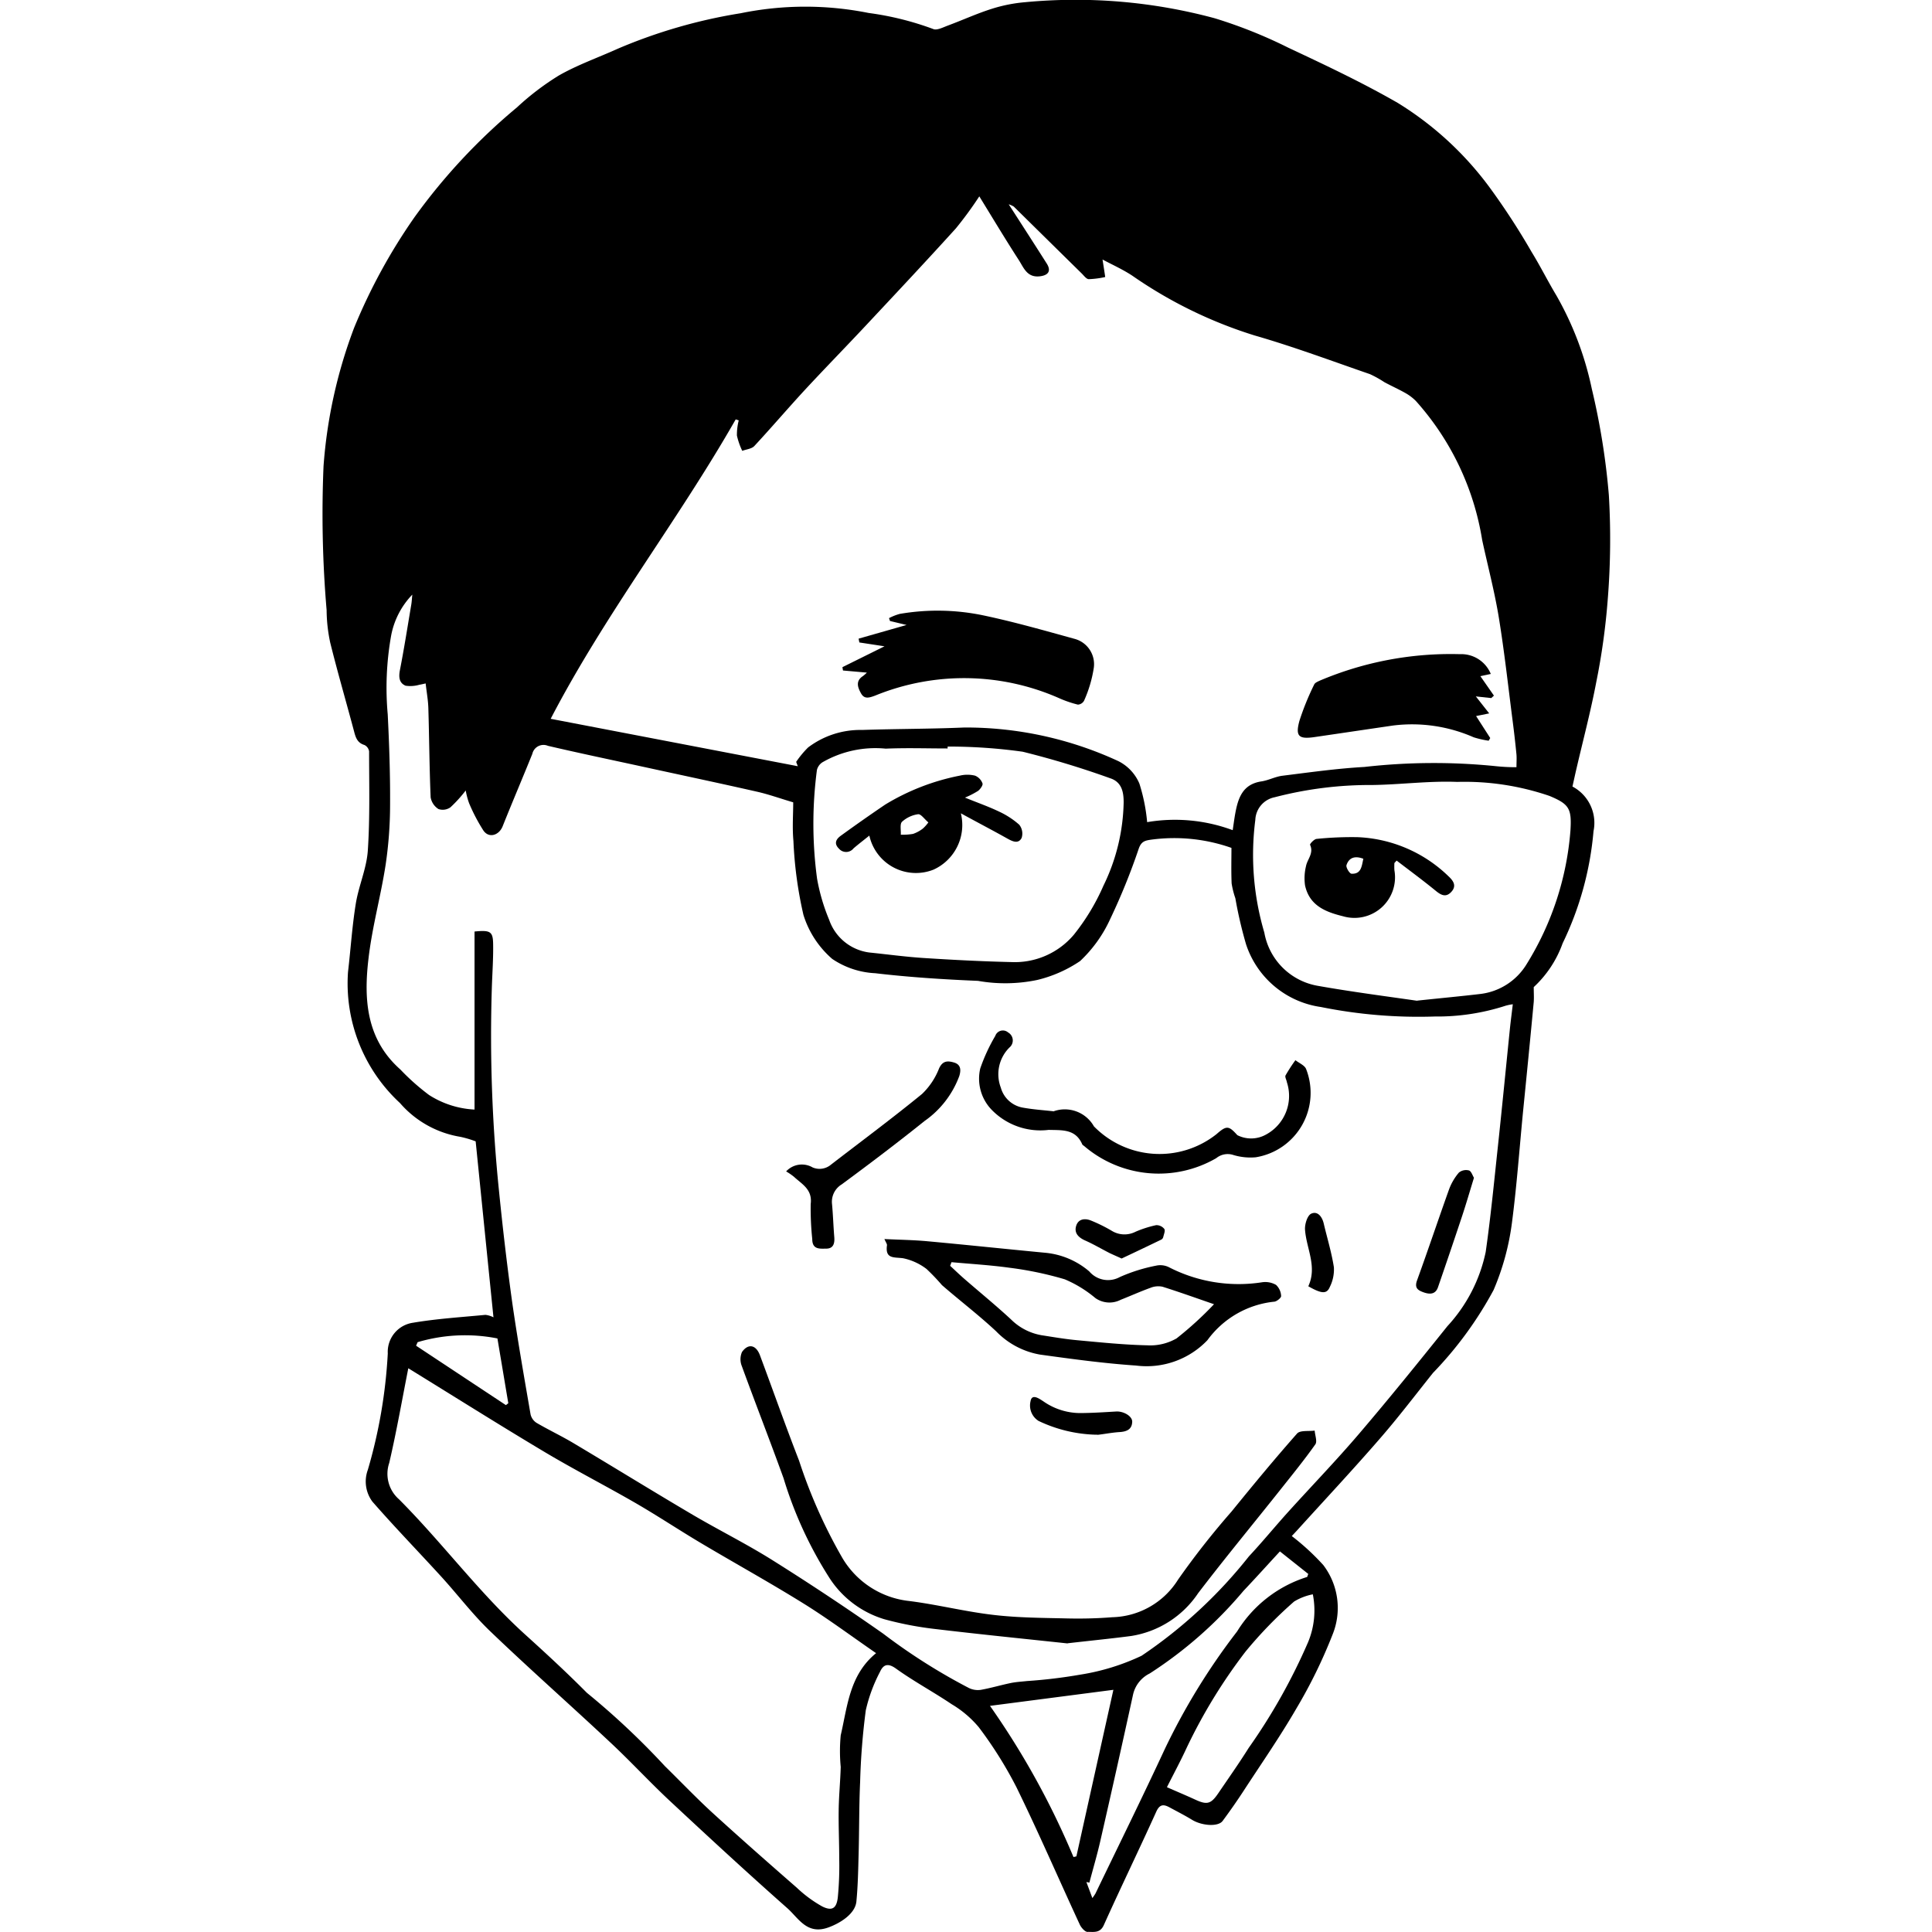 <svg id="似顔絵" xmlns="http://www.w3.org/2000/svg" width="72.266" height="72.266" viewBox="0 0 72.266 72.266">
  <path id="パス_13" data-name="パス 13" d="M261.568,464.7c-1.527-.164-3.268-.338-5-.545a12.7,12.7,0,0,1-1.85-.359,3.719,3.719,0,0,1-2.032-1.507,14.927,14.927,0,0,1-1.741-3.768c-.506-1.4-1.049-2.79-1.56-4.191a.679.679,0,0,1,.006-.532c.235-.331.525-.267.671.125.49,1.313.955,2.635,1.463,3.94a19.142,19.142,0,0,0,1.626,3.651,3.316,3.316,0,0,0,2.5,1.6c1.058.134,2.1.4,3.162.521.906.106,1.823.109,2.737.13.563.013,1.13,0,1.692-.045a2.986,2.986,0,0,0,2.458-1.405,29.926,29.926,0,0,1,2-2.546c.8-.985,1.611-1.967,2.453-2.92.115-.129.434-.078.658-.11.013.173.1.4.028.51-.408.577-.854,1.126-1.294,1.68-1.032,1.3-2.088,2.576-3.094,3.893a3.707,3.707,0,0,1-2.506,1.6c-.714.094-1.431.165-2.372.272v0Z" transform="translate(-221.636 -403.228)"/>
  <path id="パス_14" data-name="パス 14" d="M297.6,416.951c.577.028,1.1.035,1.616.083,1.46.134,2.919.289,4.378.428a2.951,2.951,0,0,1,1.673.7.919.919,0,0,0,1.144.21,6.248,6.248,0,0,1,1.349-.424.726.726,0,0,1,.483.055,5.7,5.7,0,0,0,3.5.563.813.813,0,0,1,.51.1.606.606,0,0,1,.19.418c.006.066-.172.211-.267.211a3.537,3.537,0,0,0-2.49,1.44,3.143,3.143,0,0,1-2.671.948c-1.2-.081-2.4-.245-3.591-.41a2.994,2.994,0,0,1-1.639-.869c-.648-.606-1.356-1.145-2.027-1.728a7.875,7.875,0,0,0-.579-.606,2.163,2.163,0,0,0-.873-.4c-.336-.048-.679.038-.606-.484.007-.051-.043-.11-.1-.248h0Zm2.515.864c-.018.046-.035.091-.052.137.177.164.351.332.534.491.581.505,1.18.993,1.744,1.516a2.134,2.134,0,0,0,1.142.59c.445.069.889.146,1.337.187.87.08,1.741.171,2.613.19a1.97,1.97,0,0,0,1.1-.259,13.086,13.086,0,0,0,1.4-1.278c-.674-.232-1.3-.457-1.929-.655a.771.771,0,0,0-.451.043c-.375.135-.739.3-1.11.446a.914.914,0,0,1-.95-.066,4.472,4.472,0,0,0-1.144-.7,12.914,12.914,0,0,0-2.065-.432c-.719-.1-1.449-.142-2.174-.209h0Z" transform="translate(-264.523 -370.605)"/>
  <path id="パス_15" data-name="パス 15" d="M332.094,349.76a1.251,1.251,0,0,1,1.494.568,3.431,3.431,0,0,0,4.587.29c.376-.331.458-.316.777.039a1.139,1.139,0,0,0,1.064-.017,1.642,1.642,0,0,0,.791-1.958c-.013-.089-.083-.2-.051-.26a6.035,6.035,0,0,1,.369-.569c.136.109.347.192.4.332a2.441,2.441,0,0,1-1.886,3.3,2.208,2.208,0,0,1-.833-.085.676.676,0,0,0-.643.118,4.289,4.289,0,0,1-4.926-.442c-.028-.027-.073-.045-.086-.076-.252-.578-.744-.525-1.256-.54a2.539,2.539,0,0,1-2.141-.761,1.674,1.674,0,0,1-.418-1.536,6.633,6.633,0,0,1,.562-1.218.3.3,0,0,1,.481-.129.343.343,0,0,1,.049.563,1.407,1.407,0,0,0-.323,1.5,1.041,1.041,0,0,0,.805.745c.4.074.814.1,1.187.143Z" transform="translate(-292.67 -308.197)"/>
  <path id="パス_16" data-name="パス 16" d="M264.641,361.327a.8.8,0,0,1,.995-.152.66.66,0,0,0,.68-.1c1.14-.88,2.3-1.739,3.412-2.649a2.648,2.648,0,0,0,.635-.951c.137-.3.328-.293.56-.225.265.077.263.289.2.5a3.553,3.553,0,0,1-1.3,1.687c-1.014.813-2.053,1.6-3.1,2.372a.759.759,0,0,0-.362.738c.038.41.05.823.084,1.233.019.236-.032.43-.3.432-.238,0-.524.045-.524-.361a10.806,10.806,0,0,1-.058-1.309c.069-.549-.326-.738-.625-1.017a2.281,2.281,0,0,0-.291-.2v0Z" transform="translate(-235.239 -317.507)"/>
  <path id="パス_17" data-name="パス 17" d="M478.111,394.049c-.156.509-.292.977-.445,1.439q-.443,1.332-.9,2.655c-.094.272-.308.272-.531.194s-.356-.164-.252-.451c.411-1.133.794-2.277,1.2-3.412a2.066,2.066,0,0,1,.365-.619.427.427,0,0,1,.375-.08C478.01,393.8,478.057,393.964,478.111,394.049Z" transform="translate(-422.978 -349.995)"/>
  <path id="パス_18" data-name="パス 18" d="M349,471.469a5.27,5.27,0,0,1-2.151-.516.679.679,0,0,1-.3-.735c.05-.306.338-.088.486.007a2.413,2.413,0,0,0,1.336.434c.461,0,.92-.031,1.381-.058.275-.016.607.174.6.387-.011.292-.217.367-.48.383s-.529.069-.794.1a.364.364,0,0,1-.077-.006Z" transform="translate(-308.002 -417.804)"/>
  <path id="パス_19" data-name="パス 19" d="M363.486,411.68c-.2-.091-.322-.143-.442-.2-.307-.156-.6-.331-.918-.472-.24-.107-.41-.267-.344-.524.072-.281.32-.321.563-.222a5.846,5.846,0,0,1,.785.389.91.91,0,0,0,.882.028,4.141,4.141,0,0,1,.766-.245.373.373,0,0,1,.307.141c.045.064-.017.205-.041.31a.149.149,0,0,1-.071.089c-.5.242-1,.48-1.489.71Z" transform="translate(-321.535 -364.607)"/>
  <path id="パス_20" data-name="パス 20" d="M438.823,410.872c.342-.738-.075-1.414-.123-2.119-.013-.2.086-.526.229-.594.238-.113.41.107.471.367.128.545.294,1.084.38,1.636a1.461,1.461,0,0,1-.152.735c-.113.272-.306.261-.806-.025Z" transform="translate(-389.886 -362.76)"/>
  <path id="パス_21" data-name="パス 21" d="M443.518,220.877l-.389.083c.163.234.336.481.507.728l-.1.091-.577-.062.5.635-.49.1.529.822-.059.1a3.537,3.537,0,0,1-.559-.127,5.725,5.725,0,0,0-3.016-.441c-.979.143-1.958.289-2.938.432-.591.086-.724-.028-.564-.611a9.915,9.915,0,0,1,.551-1.355c.03-.068.136-.11.216-.148a12.54,12.54,0,0,1,5.232-.987,1.193,1.193,0,0,1,1.156.736v0Z" transform="translate(-387.756 -195.668)"/>
  <path id="パス_22" data-name="パス 22" d="M441.89,282.672a2.255,2.255,0,0,0,0,.261,1.518,1.518,0,0,1-1.923,1.723c-.664-.162-1.259-.406-1.42-1.158a1.905,1.905,0,0,1,.036-.713c.048-.263.3-.483.153-.8-.016-.033.152-.214.242-.222a13.073,13.073,0,0,1,1.535-.065,5.183,5.183,0,0,1,3.4,1.462c.194.18.311.368.1.591s-.4.1-.6-.066c-.47-.383-.958-.742-1.439-1.111l-.084.091h0Zm-1.162-.166c-.3-.116-.533-.056-.63.238-.028.083.115.318.187.321.372.019.381-.288.444-.56h0Z" transform="translate(-389.733 -250.384)"/>
  <g id="グループ_152" data-name="グループ 152">
    <path id="パス_23" data-name="パス 23" d="M145.212,57.46a8.979,8.979,0,0,1,1.178,1.084,2.646,2.646,0,0,1,.349,2.6,18.791,18.791,0,0,1-1.349,2.758c-.61,1.054-1.307,2.058-1.973,3.08q-.378.579-.791,1.135c-.167.226-.775.183-1.145-.043-.273-.167-.559-.312-.841-.465-.226-.122-.371-.12-.5.17-.64,1.416-1.32,2.815-1.958,4.233-.144.321-.395.246-.611.255-.094,0-.235-.159-.289-.276-.792-1.712-1.541-3.444-2.37-5.139a15.177,15.177,0,0,0-1.407-2.241,3.952,3.952,0,0,0-1.016-.862c-.683-.46-1.413-.851-2.08-1.33-.313-.225-.478-.145-.6.123a5.85,5.85,0,0,0-.53,1.434,25.734,25.734,0,0,0-.212,2.674c-.041.893-.032,1.787-.056,2.681-.016.6-.026,1.2-.084,1.8-.046.468-.616.812-1.038.966-.81.3-1.124-.344-1.546-.717-1.483-1.312-2.939-2.655-4.387-4.006-.759-.708-1.464-1.475-2.223-2.184-1.493-1.4-3.027-2.752-4.5-4.165-.658-.629-1.212-1.364-1.827-2.039-.857-.939-1.744-1.853-2.581-2.811a1.262,1.262,0,0,1-.172-1.192,19.025,19.025,0,0,0,.746-4.353,1.1,1.1,0,0,1,.941-1.148c.9-.152,1.807-.208,2.712-.295a.885.885,0,0,1,.3.092c-.223-2.2-.443-4.374-.666-6.582a3.915,3.915,0,0,0-.577-.17,3.8,3.8,0,0,1-2.254-1.263,6.093,6.093,0,0,1-1.944-4.9c.1-.852.154-1.71.291-2.555.107-.665.4-1.307.449-1.972.084-1.237.049-2.484.049-3.727a.318.318,0,0,0-.175-.239c-.272-.082-.33-.289-.391-.523-.293-1.1-.612-2.194-.887-3.3a5.963,5.963,0,0,1-.136-1.222,42.282,42.282,0,0,1-.115-5.389,18.332,18.332,0,0,1,1.144-5.172A21.3,21.3,0,0,1,112.4,8.127a22.22,22.22,0,0,1,3.832-4.106,9.918,9.918,0,0,1,1.562-1.19c.7-.4,1.465-.668,2.2-1A19.579,19.579,0,0,1,124.6.5a12.034,12.034,0,0,1,4.784-.01,11.118,11.118,0,0,1,2.415.6c.134.061.366-.06.542-.126C132.9.757,133.435.51,134,.332A5.713,5.713,0,0,1,135.24.087a19.973,19.973,0,0,1,7.086.6,17.842,17.842,0,0,1,2.752,1.1c1.385.65,2.774,1.305,4.1,2.068a12.211,12.211,0,0,1,3.481,3.224,26.372,26.372,0,0,1,1.521,2.345c.33.536.61,1.1.935,1.641a11.992,11.992,0,0,1,1.32,3.484,26.562,26.562,0,0,1,.638,3.979,28.123,28.123,0,0,1-.042,3.9,25.256,25.256,0,0,1-.427,3.081c-.21,1.107-.5,2.2-.755,3.3-.046.2-.089.4-.138.616a1.536,1.536,0,0,1,.788,1.67,11.958,11.958,0,0,1-1.155,4.194,4.117,4.117,0,0,1-1.081,1.638c0,.212.013.386,0,.557-.128,1.367-.263,2.734-.4,4.1-.135,1.389-.235,2.782-.416,4.165a9.434,9.434,0,0,1-.686,2.509,13.993,13.993,0,0,1-2.266,3.1c-.658.823-1.295,1.663-1.986,2.457-1,1.154-2.049,2.275-3.076,3.409-.085.094-.173.186-.224.24ZM114.649,34.848c.58-.058.681,0,.69.449.011.551-.03,1.1-.048,1.655a56.939,56.939,0,0,0,.262,7.541c.143,1.428.308,2.855.507,4.276.2,1.385.443,2.764.68,4.142a.514.514,0,0,0,.223.315c.465.272.952.5,1.415.779,1.48.882,2.945,1.787,4.43,2.662,1,.587,2.035,1.1,3.013,1.717q2.088,1.311,4.109,2.728a22.2,22.2,0,0,0,3.211,2.035.769.769,0,0,0,.436.067c.378-.067.748-.178,1.124-.256.2-.041.4-.051.608-.074a18.941,18.941,0,0,0,1.984-.238,8.4,8.4,0,0,0,2.3-.707,17.748,17.748,0,0,0,4.015-3.717c.5-.535.962-1.1,1.453-1.645.889-.984,1.812-1.938,2.672-2.946,1.126-1.319,2.216-2.668,3.3-4.02a5.848,5.848,0,0,0,1.433-2.776c.187-1.306.314-2.622.455-3.935.157-1.466.3-2.934.449-4.4.031-.3.071-.6.11-.931a1.951,1.951,0,0,0-.26.052,8.281,8.281,0,0,1-2.654.406,18.434,18.434,0,0,1-4.264-.355,3.457,3.457,0,0,1-2.8-2.347,15.826,15.826,0,0,1-.4-1.722,3.225,3.225,0,0,1-.139-.551c-.02-.455-.007-.912-.007-1.332a6.439,6.439,0,0,0-3-.308c-.226.033-.369.06-.466.332a23.9,23.9,0,0,1-1.065,2.628,4.994,4.994,0,0,1-1.131,1.582,4.9,4.9,0,0,1-1.606.707,5.847,5.847,0,0,1-2.212.033c-1.285-.054-2.571-.136-3.846-.286a3.131,3.131,0,0,1-1.607-.535,3.581,3.581,0,0,1-1.077-1.648,15.165,15.165,0,0,1-.374-2.766c-.046-.491-.008-.992-.008-1.443-.486-.143-.918-.3-1.363-.4-1.432-.325-2.868-.628-4.3-.941-1.171-.255-2.345-.5-3.512-.773a.428.428,0,0,0-.583.3c-.365.906-.747,1.8-1.111,2.711-.136.339-.51.455-.716.163a6.679,6.679,0,0,1-.539-1.028,2.847,2.847,0,0,1-.126-.475,5.022,5.022,0,0,1-.571.629.5.5,0,0,1-.447.066.646.646,0,0,1-.294-.44c-.047-1.113-.052-2.228-.086-3.342-.009-.3-.066-.6-.1-.917-.11.023-.171.04-.231.048a1.221,1.221,0,0,1-.519.037c-.242-.1-.264-.322-.213-.585.159-.814.287-1.633.425-2.451.017-.1.022-.207.038-.371a3.007,3.007,0,0,0-.792,1.534,11.125,11.125,0,0,0-.127,2.948c.056,1.124.095,2.251.088,3.376a15.392,15.392,0,0,1-.168,2.255c-.18,1.165-.5,2.31-.637,3.479-.184,1.532-.095,3.032,1.188,4.169a8.508,8.508,0,0,0,1.076.956,3.476,3.476,0,0,0,1.7.544V34.848Zm18.877-27.5a14.16,14.16,0,0,1-.878,1.2c-1.105,1.22-2.232,2.42-3.357,3.622-.756.808-1.531,1.6-2.282,2.41-.642.695-1.257,1.416-1.9,2.109-.1.107-.3.122-.451.18a2.692,2.692,0,0,1-.2-.574,2.211,2.211,0,0,1,.068-.566l-.113-.037c-2.167,3.8-4.876,7.265-6.921,11.2l9.243,1.773c-.02-.054-.041-.108-.061-.162a3.565,3.565,0,0,1,.446-.539,3.231,3.231,0,0,1,2.02-.655c1.276-.043,2.554-.037,3.829-.092a13.588,13.588,0,0,1,5.759,1.259,1.668,1.668,0,0,1,.784.837,6.747,6.747,0,0,1,.291,1.444,6.209,6.209,0,0,1,3.2.3c.033-.22.057-.408.09-.594.106-.586.265-1.122.985-1.23.265-.04.516-.178.782-.211,1.02-.127,2.041-.272,3.066-.329a23.027,23.027,0,0,1,4.935-.028,6.96,6.96,0,0,0,.756.037c0-.176.012-.327,0-.475q-.06-.614-.139-1.224c-.168-1.3-.309-2.6-.521-3.9-.159-.973-.414-1.93-.623-2.9A10.2,10.2,0,0,0,149.851,15a1.784,1.784,0,0,0-.4-.3c-.252-.142-.519-.261-.775-.4a4.118,4.118,0,0,0-.539-.3c-1.432-.494-2.854-1.026-4.308-1.445a16.66,16.66,0,0,1-4.576-2.234c-.359-.238-.757-.415-1.119-.609.041.262.072.458.1.655a3.338,3.338,0,0,1-.613.08c-.09,0-.182-.13-.263-.21q-1.273-1.252-2.545-2.506a.9.9,0,0,0-.188-.084c.509.79.968,1.5,1.423,2.217.175.276.059.442-.267.477-.481.051-.6-.337-.787-.621-.488-.755-.95-1.526-1.472-2.375v0ZM112.169,51.172c-.228,1.15-.438,2.359-.716,3.554a1.266,1.266,0,0,0,.368,1.362c1.63,1.635,3.006,3.509,4.726,5.065.783.708,1.559,1.425,2.3,2.172a28.719,28.719,0,0,1,2.92,2.745.315.315,0,0,0,.028.027c.577.567,1.135,1.151,1.732,1.7,1.044.953,2.106,1.887,3.171,2.817a4.717,4.717,0,0,0,.949.7c.365.182.535.079.584-.328a12.175,12.175,0,0,0,.054-1.455c0-.611-.029-1.223-.02-1.834.008-.535.061-1.068.076-1.6a6.17,6.17,0,0,1,0-1.184c.253-1.087.327-2.261,1.323-3.072-.927-.638-1.793-1.285-2.709-1.854-1.264-.786-2.568-1.506-3.848-2.267-.807-.48-1.59-1-2.4-1.471-1.144-.662-2.322-1.264-3.456-1.941-1.73-1.033-3.435-2.108-5.087-3.125h0ZM149.9,37.434c.936-.1,1.664-.166,2.391-.253a2.35,2.35,0,0,0,1.713-1.124,11.071,11.071,0,0,0,1.633-5c.049-.809-.05-.974-.786-1.281a9.8,9.8,0,0,0-3.452-.524c-1.049-.042-2.106.1-3.16.116a14.131,14.131,0,0,0-3.667.458.9.9,0,0,0-.723.846,10.24,10.24,0,0,0,.337,4.217,2.456,2.456,0,0,0,1.974,1.986c1.3.231,2.615.4,3.739.563h0Zm-17.561-9.5c0,.022,0,.044,0,.067-.772,0-1.545-.026-2.315.007a3.961,3.961,0,0,0-2.373.514.481.481,0,0,0-.2.282,15.368,15.368,0,0,0,.006,4.072,7.262,7.262,0,0,0,.453,1.538,1.836,1.836,0,0,0,1.5,1.219c.678.069,1.354.162,2.034.206,1.092.07,2.185.127,3.279.152a2.892,2.892,0,0,0,2.339-1.024,8.111,8.111,0,0,0,1.105-1.831,7.377,7.377,0,0,0,.757-3.121c0-.372-.064-.758-.505-.9a33.394,33.394,0,0,0-3.271-.992,20.04,20.04,0,0,0-2.8-.193v0ZM137.755,71a1.816,1.816,0,0,0,.115-.169c.863-1.791,1.743-3.573,2.581-5.377a24.4,24.4,0,0,1,2.717-4.426,4.742,4.742,0,0,1,2.621-2.038c.013-.038.027-.076.041-.112l-1.061-.843c-.493.535-.922,1.011-1.363,1.476A15.608,15.608,0,0,1,139.9,62.6a1.168,1.168,0,0,0-.622.779q-.6,2.747-1.227,5.488c-.119.523-.272,1.038-.409,1.558l-.112-.024c.069.186.139.371.223.6h0Zm2.795-4.142c.388.17.718.308,1.044.458.446.207.591.173.867-.231.383-.564.777-1.121,1.14-1.7a22.007,22.007,0,0,0,2.223-3.958A3.091,3.091,0,0,0,146,59.64a2.128,2.128,0,0,0-.7.27,15.93,15.93,0,0,0-1.817,1.873,20,20,0,0,0-2.206,3.607c-.224.484-.477.955-.734,1.464h0Zm-3.506,2.61.112-.026c.459-2.067.918-4.134,1.384-6.23l-4.616.6a29.844,29.844,0,0,1,3.122,5.652h0Zm-24.53-19.256c-.019.043-.038.086-.056.129l3.359,2.222.09-.07c-.137-.814-.273-1.629-.407-2.424A6.236,6.236,0,0,0,112.514,50.209Z" transform="translate(-96.894 -0.005)"/>
    <path id="パス_24" data-name="パス 24" d="M284.473,207.814l-.892-.079c-.007-.041-.015-.084-.021-.125l1.574-.78-.941-.144c-.009-.047-.019-.095-.028-.142l1.794-.512-.621-.149c-.011-.036-.023-.071-.035-.107a2,2,0,0,1,.4-.158,8.362,8.362,0,0,1,3.112.052c1.158.243,2.3.57,3.439.884a.98.98,0,0,1,.709,1.076,4.731,4.731,0,0,1-.365,1.235.282.282,0,0,1-.231.146,4.2,4.2,0,0,1-.709-.244,8.8,8.8,0,0,0-6.88-.091c-.229.085-.4.133-.522-.085s-.216-.462.072-.648a1.573,1.573,0,0,0,.146-.129h0Z" transform="translate(-252.049 -182.655)"/>
    <path id="パス_25" data-name="パス 25" d="M282.631,262.974c-.219.176-.41.322-.592.478a.352.352,0,0,1-.543.013c-.2-.194-.109-.357.061-.481q.826-.6,1.669-1.171a8.512,8.512,0,0,1,2.787-1.081,1.206,1.206,0,0,1,.571,0,.5.5,0,0,1,.279.289c.025.066-.08.214-.164.28a3.187,3.187,0,0,1-.492.252c.468.19.872.331,1.256.514a3.116,3.116,0,0,1,.774.5.531.531,0,0,1,.09.494c-.12.234-.336.135-.533.025-.552-.31-1.112-.6-1.74-.945a1.833,1.833,0,0,1-1.022,2.106,1.784,1.784,0,0,1-2.4-1.267h0Zm2.207-.493c-.147-.124-.279-.32-.384-.306a1.13,1.13,0,0,0-.6.281c-.089.086-.036.319-.047.485a2.3,2.3,0,0,0,.457-.03,1.291,1.291,0,0,0,.369-.2,1.463,1.463,0,0,0,.206-.231h0Z" transform="translate(-250.113 -231.719)"/>
    <rect id="長方形_68" data-name="長方形 68" width="72.266" height="72.041" transform="translate(0 0.112)" fill="none"/>
  </g>
</svg>
